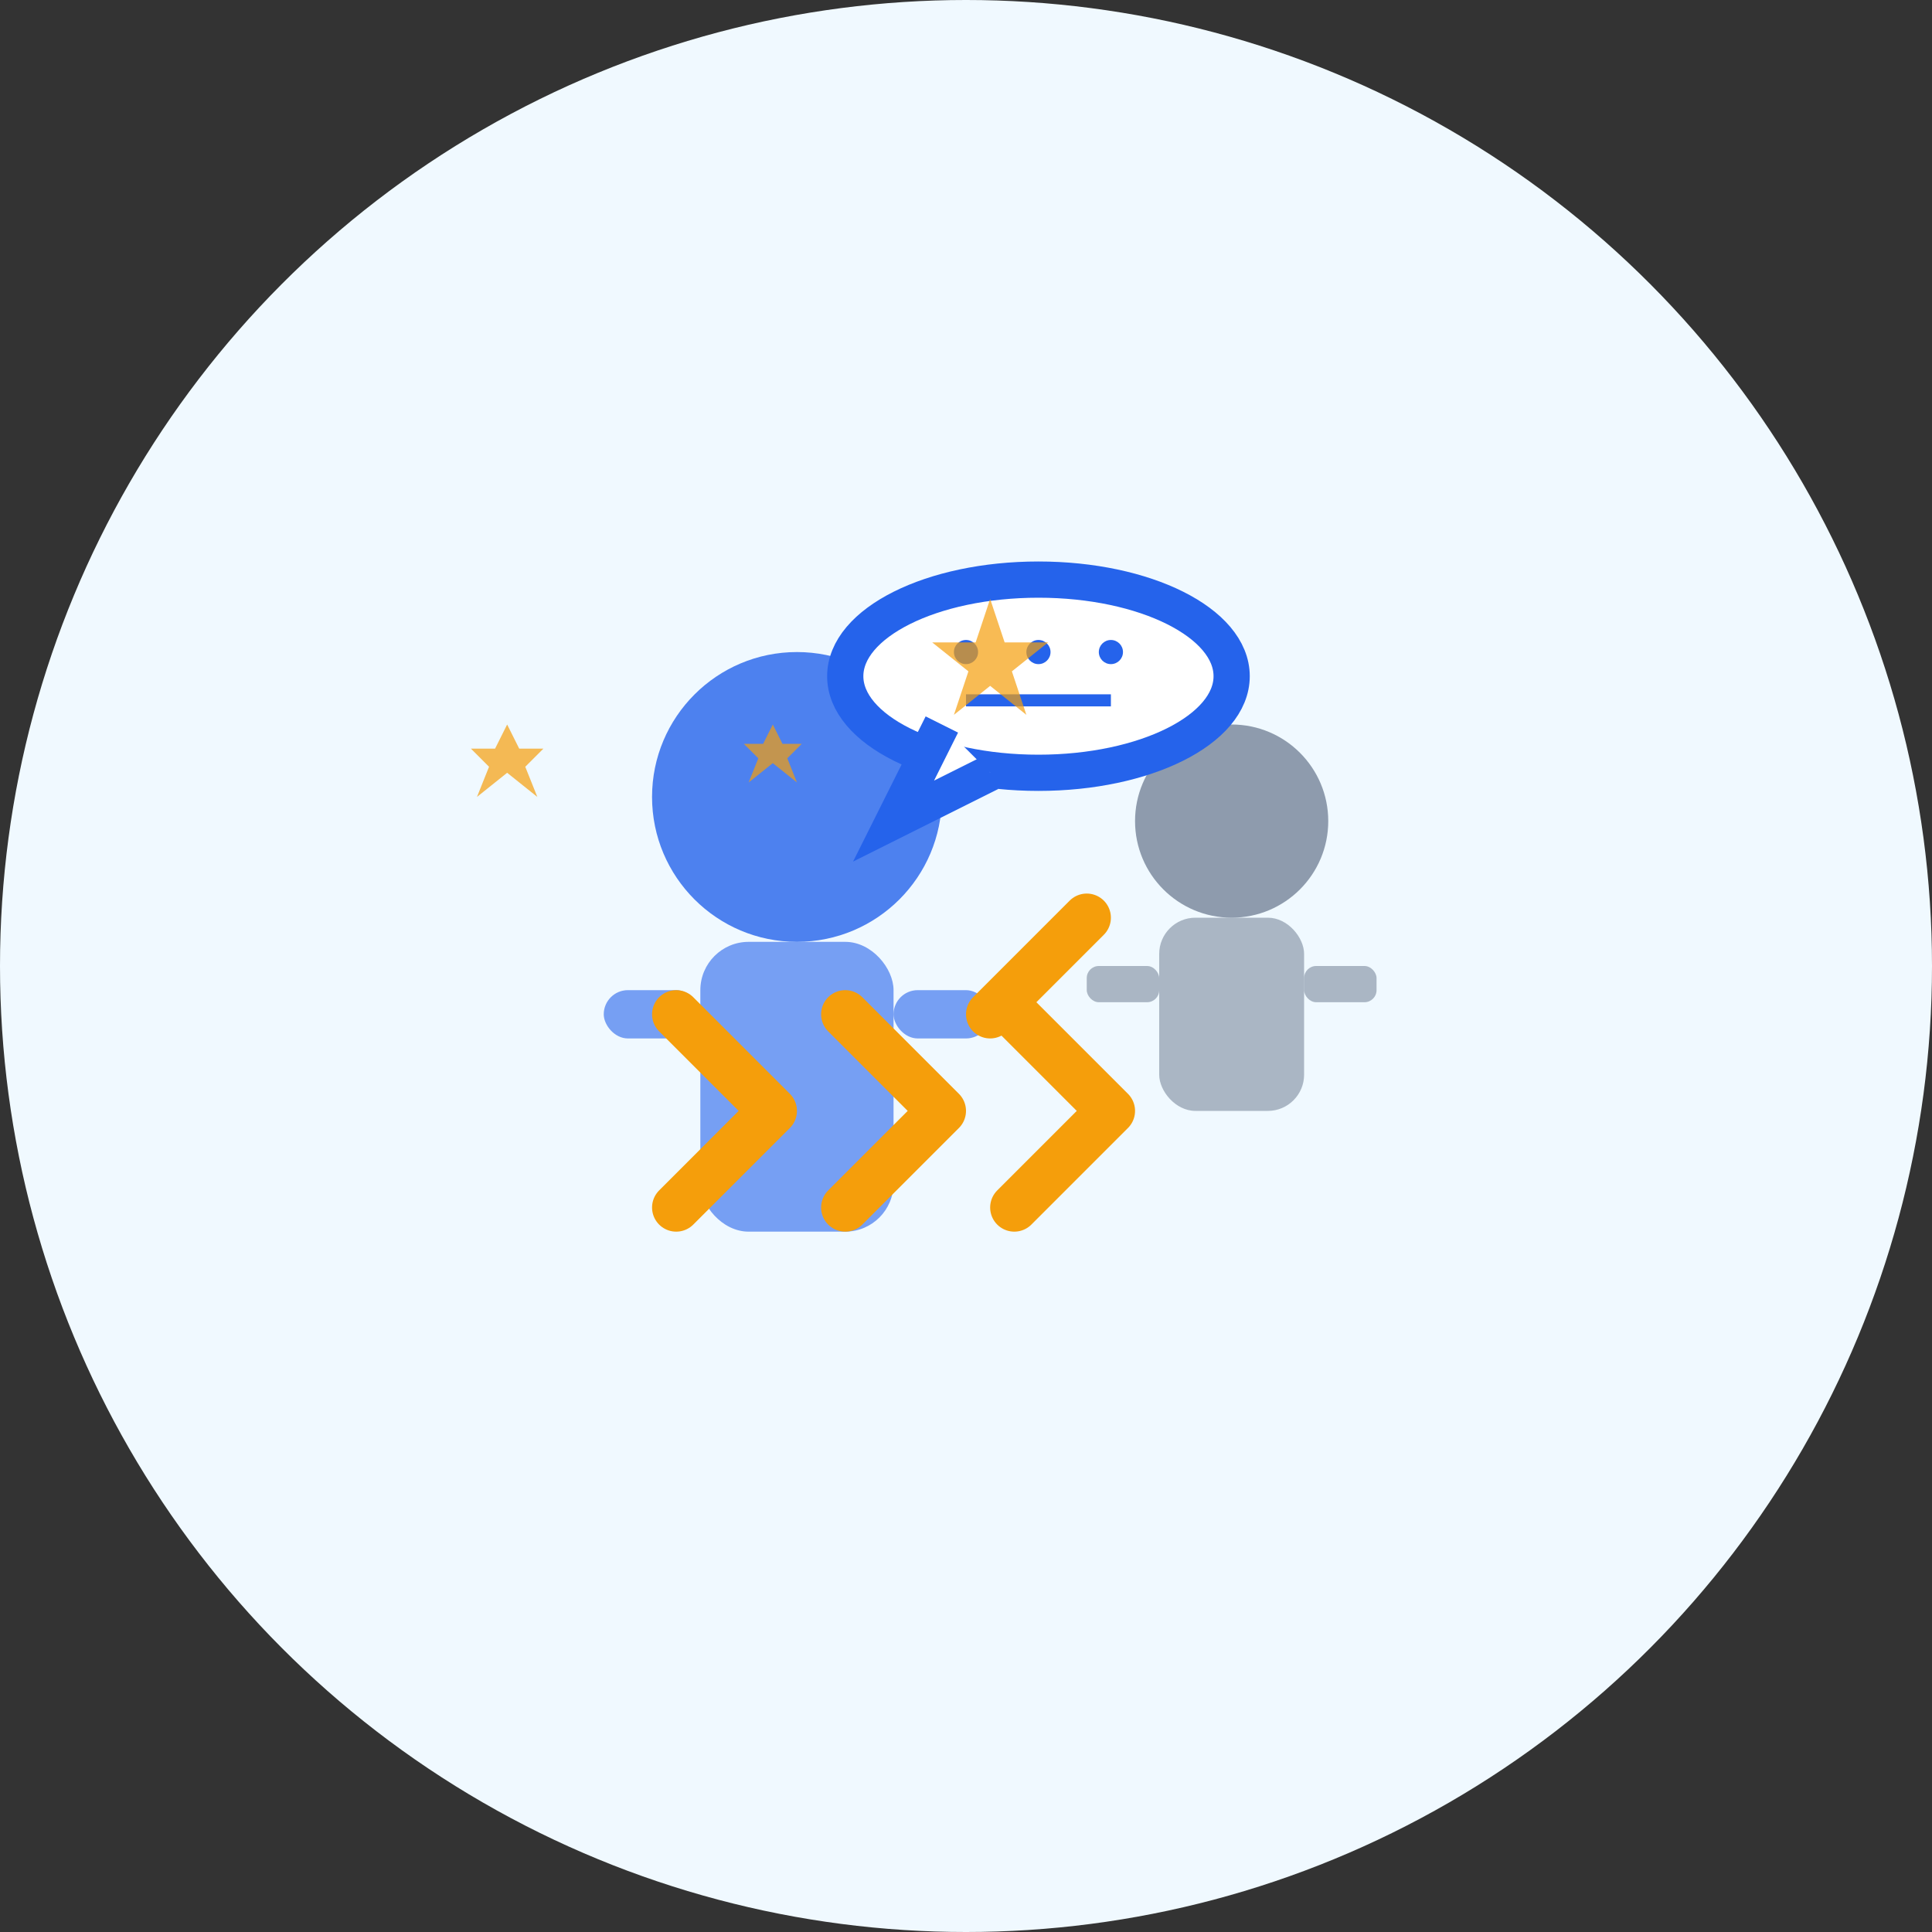 <svg width="80" height="80" viewBox="0 0 80 80" fill="none" xmlns="http://www.w3.org/2000/svg">
  <rect x="0" y="0" width="80" height="80" fill="#333333" stroke="none"/>
  <!-- Background circle -->
  <circle cx="40" cy="40" r="40" fill="#F0F9FF"/>
  
  <!-- Personal coaching elements -->
  <g transform="translate(20, 20)">
    <!-- Main figure (coach/mentor) -->
    <g transform="translate(5, 5)">
      <!-- Head -->
      <circle cx="8" cy="8" r="6" fill="#2563EB" opacity="0.8"/>
      
      <!-- Body -->
      <rect x="4" y="14" width="8" height="12" rx="2" fill="#2563EB" opacity="0.6"/>
      
      <!-- Arms -->
      <rect x="0" y="16" width="4" height="2" rx="1" fill="#2563EB" opacity="0.6"/>
      <rect x="12" y="16" width="4" height="2" rx="1" fill="#2563EB" opacity="0.6"/>
      
      <!-- Pointing gesture -->
      <path d="M16 17 L20 13" stroke="#F59E0B" stroke-width="2" stroke-linecap="round"/>
    </g>
    
    <!-- Student/learner figure -->
    <g transform="translate(25, 8)">
      <!-- Head -->
      <circle cx="6" cy="6" r="4" fill="#64748B" opacity="0.7"/>
      
      <!-- Body -->
      <rect x="3" y="10" width="6" height="8" rx="1.5" fill="#64748B" opacity="0.5"/>
      
      <!-- Arms -->
      <rect x="0" y="12" width="3" height="1.5" rx="0.5" fill="#64748B" opacity="0.5"/>
      <rect x="9" y="12" width="3" height="1.5" rx="0.5" fill="#64748B" opacity="0.5"/>
    </g>
    
    <!-- Speech bubble with guidance -->
    <g transform="translate(15, 2)">
      <ellipse cx="8" cy="6" rx="8" ry="4" fill="white" stroke="#2563EB" stroke-width="1.5"/>
      <path d="M4 8 L2 12 L6 10" fill="white" stroke="#2563EB" stroke-width="1.5"/>
      
      <!-- Text symbols in bubble -->
      <g fill="#2563EB">
        <circle cx="5" cy="5" r="0.5"/>
        <circle cx="8" cy="5" r="0.5"/>
        <circle cx="11" cy="5" r="0.5"/>
        <path d="M5 7 L11 7" stroke="#2563EB" stroke-width="0.5"/>
      </g>
    </g>
    
    <!-- Progress/growth arrows -->
    <g stroke="#F59E0B" stroke-width="2" fill="#F59E0B">
      <path d="M8 30 L12 26 L8 22" stroke-linecap="round" stroke-linejoin="round" fill="none"/>
      <path d="M15 30 L19 26 L15 22" stroke-linecap="round" stroke-linejoin="round" fill="none"/>
      <path d="M22 30 L26 26 L22 22" stroke-linecap="round" stroke-linejoin="round" fill="none"/>
    </g>
    
    <!-- Success stars -->
    <g fill="#F59E0B" opacity="0.7">
      <polygon points="35,8 36,11 39,11 36.5,13 37.5,16 35,14 32.5,16 33.5,13 31,11 34,11" transform="scale(0.6)"/>
      <polygon points="2,20 3,22 5,22 3.5,23.5 4.5,26 2,24 -0.5,26 0.5,23.5 -1,22 1,22" transform="scale(0.5)"/>
      <polygon points="30,25 31,27 33,27 31.5,28.5 32.5,31 30,29 27.5,31 28.5,28.5 27,27 29,27" transform="scale(0.4)"/>
    </g>
  </g>
</svg>

